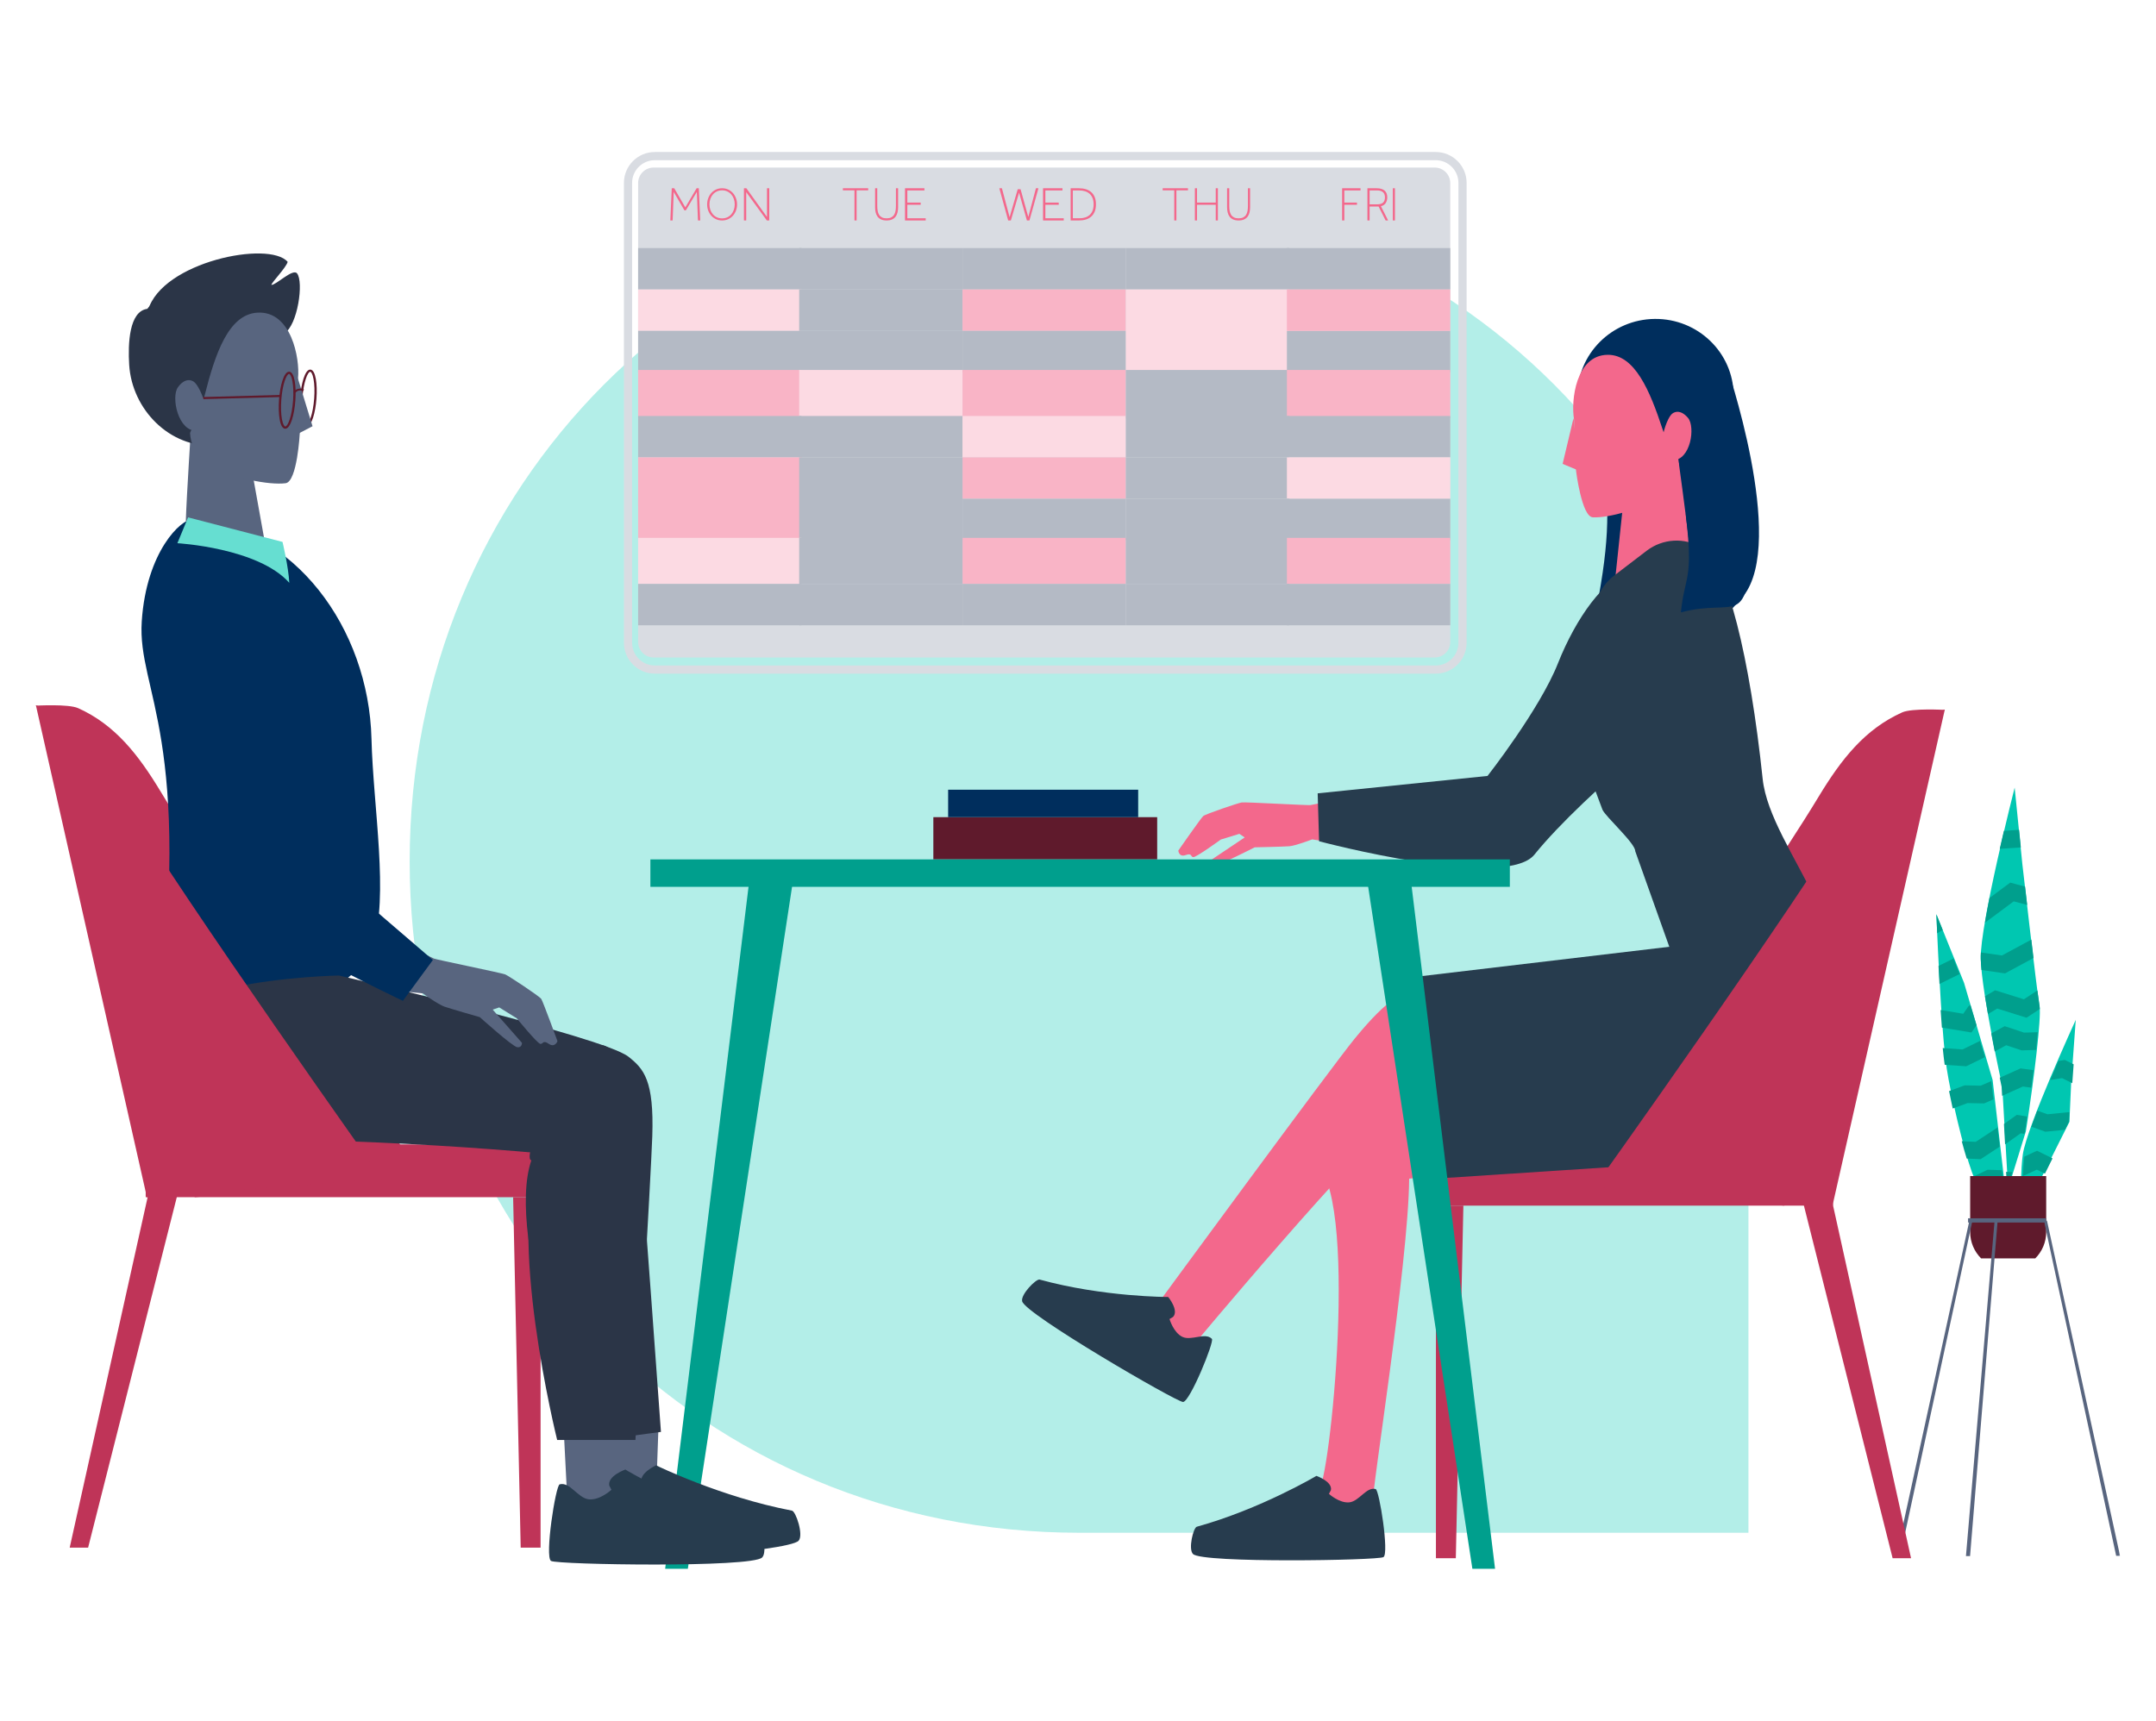 <?xml version="1.0" encoding="UTF-8"?>
<svg width="1021px" height="815px" viewBox="0 0 1021 815" version="1.1" xmlns="http://www.w3.org/2000/svg" xmlns:xlink="http://www.w3.org/1999/xlink">
    <title>DS46706 LP Image 1021x815 Attend Interviews &amp; Learn More v2</title>
    <defs>
        <polygon id="path-1" points="0 0 36 0 36 159 0 159"></polygon>
    </defs>
    <g id="DS46706-LP-Image-1021x815-Attend-Interviews-&amp;-Learn-More-v2" stroke="none" stroke-width="1" fill="none" fill-rule="evenodd">
        <path d="M828,726 L510.986,726 C333.489,726 194,586.034 194,407.991 C194,229.934 333.489,90 510.986,90 C688.487,90 828,229.934 828,407.991 L828,726 Z" id="Fill-1" fill-opacity="0.3" fill="#00C7B1"></path>
        <g id="Group-276" transform="translate(17, 71)">
            <g id="Group-121" transform="translate(278, 0.057)">
                <path d="M391.783,233.026 C391.783,237.082 388.487,240.369 384.423,240.369 L14.551,240.369 C10.486,240.369 7.19,237.082 7.19,233.026 L7.19,15.651 C7.19,11.593 10.486,8.306 14.551,8.306 L384.423,8.306 C388.487,8.306 391.783,11.593 391.783,15.651 L391.783,233.026 Z" id="Fill-1" fill="#D9DCE2"></path>
                <path d="M384.9,248.029 L15.098,248.029 C7.031,248.029 0.467,241.464 0.467,233.397 L0.467,15.573 C0.467,7.507 7.031,0.943 15.098,0.943 L384.9,0.943 C392.968,0.943 399.533,7.507 399.533,15.573 L399.533,233.397 C399.533,241.464 392.968,248.029 384.9,248.029 L384.9,248.029 Z M15.098,4.818 C9.166,4.818 4.341,9.643 4.341,15.573 L4.341,233.397 C4.341,239.328 9.166,244.154 15.098,244.154 L384.9,244.154 C390.831,244.154 395.657,239.328 395.657,233.397 L395.657,15.573 C395.657,9.643 390.831,4.818 384.9,4.818 L15.098,4.818 Z M384.9,237.357 L15.098,237.357 C12.914,237.357 11.137,235.581 11.137,233.397 L11.137,15.573 C11.137,13.391 12.914,11.613 15.098,11.613 L384.9,11.613 C387.084,11.613 388.861,13.391 388.861,15.573 L388.861,233.397 C388.861,235.581 387.084,237.357 384.9,237.357 L384.9,237.357 Z M15.098,15.488 C15.053,15.488 15.012,15.529 15.012,15.573 L15.012,233.397 C15.012,233.444 15.053,233.484 15.098,233.484 L384.9,233.484 C384.946,233.484 384.987,233.444 384.987,233.397 L384.987,15.573 C384.987,15.529 384.946,15.488 384.9,15.488 L15.098,15.488 Z" id="Fill-3" fill="#D9DCE2"></path>
                <polygon id="Fill-5" fill="#B4BAC5" points="7.19 66.05 84.544 66.05 84.544 46.439 7.19 46.439"></polygon>
                <polygon id="Fill-7" fill="#B4BAC5" points="83.456 66.05 160.81 66.05 160.81 46.439 83.456 46.439"></polygon>
                <polygon id="Fill-9" fill="#B4BAC5" points="160.81 66.05 238.164 66.05 238.164 46.439 160.81 46.439"></polygon>
                <polygon id="Fill-11" fill="#B4BAC5" points="238.164 66.05 315.518 66.05 315.518 46.439 238.164 46.439"></polygon>
                <polygon id="Fill-13" fill="#B4BAC5" points="314.429 66.05 391.783 66.05 391.783 46.439 314.429 46.439"></polygon>
                <polygon id="Fill-15" fill="#FCDAE3" points="7.19 85.661 84.544 85.661 84.544 66.05 7.19 66.05"></polygon>
                <polygon id="Fill-17" fill="#B4BAC5" points="83.456 85.661 160.81 85.661 160.81 66.05 83.456 66.05"></polygon>
                <polygon id="Fill-19" fill="#F9B4C6" points="160.81 85.661 238.164 85.661 238.164 66.05 160.81 66.05"></polygon>
                <polygon id="Fill-21" fill="#B4BAC5" points="7.19 105.272 84.544 105.272 84.544 85.661 7.19 85.661"></polygon>
                <polygon id="Fill-23" fill="#B4BAC5" points="83.456 105.272 160.81 105.272 160.81 85.661 83.456 85.661"></polygon>
                <polygon id="Fill-25" fill="#B4BAC5" points="160.81 105.272 238.164 105.272 238.164 85.661 160.81 85.661"></polygon>
                <polygon id="Fill-27" fill="#F9B4C6" points="7.19 127.062 84.544 127.062 84.544 104.183 7.19 104.183"></polygon>
                <polygon id="Fill-29" fill="#FCDAE3" points="238.164 66.05 238.164 85.661 238.164 105.272 315.518 105.272 315.518 85.661 315.518 66.05"></polygon>
                <polygon id="Fill-31" fill="#FCDAE3" points="83.456 127.062 160.81 127.062 160.81 104.183 83.456 104.183"></polygon>
                <polygon id="Fill-33" fill="#F9B4C6" points="160.81 127.062 238.164 127.062 238.164 104.183 160.81 104.183"></polygon>
                <polygon id="Fill-35" fill="#B4BAC5" points="238.164 127.062 315.518 127.062 315.518 104.183 238.164 104.183"></polygon>
                <polygon id="Fill-37" fill="#B4BAC5" points="314.429 105.272 391.783 105.272 391.783 85.661 314.429 85.661"></polygon>
                <polygon id="Fill-39" fill="#F9B4C6" points="314.429 85.661 391.783 85.661 391.783 66.05 314.429 66.05"></polygon>
                <polygon id="Fill-41" fill="#B4BAC5" points="7.19 145.583 84.544 145.583 84.544 125.972 7.19 125.972"></polygon>
                <polygon id="Fill-43" fill="#F9B4C6" points="314.429 127.062 391.783 127.062 391.783 104.183 314.429 104.183"></polygon>
                <polygon id="Fill-45" fill="#B4BAC5" points="83.456 145.583 160.81 145.583 160.81 125.972 83.456 125.972"></polygon>
                <polygon id="Fill-47" fill="#FCDAE3" points="160.81 145.583 238.164 145.583 238.164 125.972 160.81 125.972"></polygon>
                <polygon id="Fill-49" fill="#B4BAC5" points="238.164 145.583 315.518 145.583 315.518 125.972 238.164 125.972"></polygon>
                <polygon id="Fill-51" fill="#B4BAC5" points="314.429 145.583 391.783 145.583 391.783 125.972 314.429 125.972"></polygon>
                <polygon id="Fill-53" fill="#F9B4C6" points="7.19 168.463 84.544 168.463 84.544 145.584 7.19 145.584"></polygon>
                <polygon id="Fill-55" fill="#F9B4C6" points="160.81 165.194 238.164 165.194 238.164 145.583 160.81 145.583"></polygon>
                <polygon id="Fill-57" fill="#B4BAC5" points="238.164 165.194 315.518 165.194 315.518 145.583 238.164 145.583"></polygon>
                <polygon id="Fill-59" fill="#FCDAE3" points="314.429 165.194 391.783 165.194 391.783 145.583 314.429 145.583"></polygon>
                <polygon id="Fill-61" fill="#F9B4C6" points="7.19 184.805 84.544 184.805 84.544 165.194 7.19 165.194"></polygon>
                <polygon id="Fill-63" fill="#B4BAC5" points="160.81 184.805 238.164 184.805 238.164 165.194 160.81 165.194"></polygon>
                <polygon id="Fill-65" fill="#B4BAC5" points="83.456 145.583 83.456 165.195 83.456 184.805 160.81 184.805 160.81 165.195 160.81 145.583"></polygon>
                <polygon id="Fill-67" fill="#B4BAC5" points="238.164 184.805 315.518 184.805 315.518 165.194 238.164 165.194"></polygon>
                <polygon id="Fill-69" fill="#B4BAC5" points="314.429 184.805 391.783 184.805 391.783 165.194 314.429 165.194"></polygon>
                <polygon id="Fill-71" fill="#FCDAE3" points="7.19 205.506 84.544 205.506 84.544 183.716 7.19 183.716"></polygon>
                <polygon id="Fill-73" fill="#F9B4C6" points="160.81 205.506 238.164 205.506 238.164 183.716 160.81 183.716"></polygon>
                <polygon id="Fill-75" fill="#B4BAC5" points="83.456 205.506 160.81 205.506 160.81 183.716 83.456 183.716"></polygon>
                <polygon id="Fill-77" fill="#B4BAC5" points="238.164 205.506 315.518 205.506 315.518 183.716 238.164 183.716"></polygon>
                <polygon id="Fill-79" fill="#F9B4C6" points="314.429 205.506 391.783 205.506 391.783 183.716 314.429 183.716"></polygon>
                <polygon id="Fill-81" fill="#B4BAC5" points="7.19 225.117 84.544 225.117 84.544 205.506 7.19 205.506"></polygon>
                <polygon id="Fill-83" fill="#B4BAC5" points="83.456 225.117 160.81 225.117 160.81 205.506 83.456 205.506"></polygon>
                <polygon id="Fill-85" fill="#B4BAC5" points="160.81 225.117 238.164 225.117 238.164 205.506 160.81 205.506"></polygon>
                <polygon id="Fill-87" fill="#B4BAC5" points="238.164 225.117 315.518 225.117 315.518 205.506 238.164 205.506"></polygon>
                <polygon id="Fill-89" fill="#B4BAC5" points="314.429 225.117 391.783 225.117 391.783 205.506 314.429 205.506"></polygon>
                <polygon id="Fill-91" fill="#F3688C" points="23.12 18.112 24.295 18.112 29.536 27.168 34.891 18.112 35.929 18.112 36.607 33.365 35.523 33.365 35.003 19.827 29.808 28.563 29.107 28.563 24.047 19.851 23.528 33.365 22.443 33.365"></polygon>
                <path d="M46.958,33.365 C45.929,33.365 44.985,33.168 44.122,32.776 C43.259,32.383 42.514,31.844 41.886,31.161 C41.259,30.477 40.767,29.673 40.41,28.751 C40.052,27.826 39.875,26.826 39.875,25.75 C39.875,24.687 40.052,23.691 40.41,22.76 C40.767,21.828 41.259,21.018 41.886,20.326 C42.514,19.636 43.259,19.094 44.122,18.699 C44.985,18.308 45.929,18.112 46.958,18.112 C47.985,18.112 48.93,18.308 49.791,18.699 C50.656,19.094 51.4,19.636 52.028,20.326 C52.655,21.018 53.148,21.828 53.503,22.76 C53.861,23.691 54.039,24.687 54.039,25.75 C54.039,26.826 53.861,27.826 53.503,28.751 C53.148,29.673 52.655,30.477 52.028,31.161 C51.4,31.844 50.656,32.383 49.791,32.776 C48.93,33.168 47.985,33.365 46.958,33.365 M46.958,32.383 C47.856,32.383 48.676,32.213 49.417,31.871 C50.158,31.529 50.791,31.055 51.31,30.452 C51.831,29.848 52.234,29.142 52.52,28.335 C52.804,27.528 52.948,26.665 52.948,25.75 C52.948,24.832 52.804,23.967 52.52,23.152 C52.234,22.338 51.831,21.633 51.31,21.035 C50.791,20.44 50.158,19.967 49.417,19.617 C48.676,19.268 47.856,19.094 46.958,19.094 C46.058,19.094 45.238,19.268 44.496,19.617 C43.754,19.967 43.123,20.44 42.603,21.035 C42.082,21.633 41.679,22.338 41.395,23.152 C41.108,23.967 40.966,24.832 40.966,25.75 C40.966,26.665 41.108,27.528 41.395,28.335 C41.679,29.142 42.082,29.848 42.603,30.452 C43.123,31.055 43.754,31.529 44.496,31.871 C45.238,32.213 46.058,32.383 46.958,32.383" id="Fill-93" fill="#F3688C"></path>
                <polygon id="Fill-95" fill="#F3688C" points="57.308 18.112 58.449 18.112 68.218 31.718 68.218 18.112 69.292 18.112 69.292 33.365 68.15 33.365 58.38 19.941 58.38 33.365 57.308 33.365"></polygon>
                <polygon id="Fill-97" fill="#F3688C" points="109.64 19.096 104.156 19.096 104.156 18.113 116.14 18.113 116.14 19.096 110.657 19.096 110.657 33.366 109.64 33.366"></polygon>
                <path d="M119.409,18.112 L120.435,18.112 L120.435,26.509 C120.435,27.358 120.499,28.138 120.627,28.854 C120.755,29.568 120.987,30.186 121.321,30.708 C121.657,31.229 122.108,31.634 122.678,31.925 C123.247,32.215 123.973,32.361 124.858,32.361 C125.741,32.361 126.467,32.215 127.036,31.925 C127.606,31.634 128.058,31.229 128.393,30.708 C128.727,30.186 128.958,29.568 129.088,28.854 C129.216,28.138 129.281,27.358 129.281,26.509 L129.281,18.112 L130.304,18.112 L130.304,27.068 C130.304,27.945 130.215,28.769 130.037,29.534 C129.86,30.301 129.56,30.968 129.141,31.534 C128.721,32.099 128.161,32.547 127.464,32.873 C126.765,33.2 125.897,33.365 124.858,33.365 C123.818,33.365 122.949,33.2 122.251,32.873 C121.553,32.547 120.993,32.099 120.573,31.534 C120.153,30.968 119.854,30.301 119.676,29.534 C119.498,28.769 119.409,27.945 119.409,27.068 L119.409,18.112 Z" id="Fill-99" fill="#F3688C"></path>
                <polygon id="Fill-101" fill="#F3688C" points="133.572 18.112 142.78 18.112 142.78 19.142 134.677 19.142 134.677 24.904 141.006 24.904 141.006 25.933 134.677 25.933 134.677 32.336 143.378 32.336 143.378 33.365 133.572 33.365"></polygon>
                <polygon id="Fill-103" fill="#F3688C" points="178.242 18.112 179.471 18.112 183.111 31.81 186.957 18.57 188.299 18.57 191.963 31.718 195.58 18.112 196.763 18.112 192.509 33.365 191.303 33.365 187.594 20.193 183.702 33.365 182.429 33.365"></polygon>
                <polygon id="Fill-105" fill="#F3688C" points="198.942 18.112 208.149 18.112 208.149 19.142 200.047 19.142 200.047 24.904 206.376 24.904 206.376 25.933 200.047 25.933 200.047 32.336 208.747 32.336 208.747 33.365 198.942 33.365"></polygon>
                <path d="M212.016,18.112 L215.947,18.112 C217.127,18.112 218.21,18.261 219.196,18.558 C220.182,18.855 221.031,19.314 221.744,19.93 C222.458,20.548 223.011,21.336 223.408,22.298 C223.804,23.258 224.001,24.402 224.001,25.728 C224.001,27.053 223.804,28.196 223.408,29.157 C223.011,30.118 222.458,30.911 221.744,31.535 C221.031,32.162 220.182,32.621 219.196,32.919 C218.21,33.216 217.127,33.365 215.947,33.365 L212.016,33.365 L212.016,18.112 Z M216.163,32.336 C217.184,32.336 218.11,32.203 218.937,31.935 C219.765,31.669 220.474,31.261 221.065,30.713 C221.654,30.164 222.107,29.475 222.425,28.643 C222.742,27.812 222.9,26.841 222.9,25.728 C222.9,24.614 222.737,23.647 222.414,22.823 C222.091,22 221.63,21.315 221.031,20.766 C220.433,20.217 219.711,19.809 218.862,19.542 C218.013,19.276 217.056,19.142 215.989,19.142 L213.053,19.142 L213.053,32.336 L216.163,32.336 Z" id="Fill-107" fill="#F3688C"></path>
                <polygon id="Fill-109" fill="#F3688C" points="261.081 19.096 255.596 19.096 255.596 18.113 267.58 18.113 267.58 19.096 262.098 19.096 262.098 33.366 261.081 33.366"></polygon>
                <polygon id="Fill-111" fill="#F3688C" points="270.849 18.112 271.863 18.112 271.863 24.904 280.731 24.904 280.731 18.112 281.745 18.112 281.745 33.365 280.731 33.365 280.731 25.933 271.863 25.933 271.863 33.365 270.849 33.365"></polygon>
                <path d="M286.102,18.112 L287.128,18.112 L287.128,26.509 C287.128,27.358 287.193,28.138 287.32,28.854 C287.448,29.568 287.68,30.186 288.014,30.708 C288.349,31.229 288.801,31.634 289.372,31.925 C289.94,32.215 290.666,32.361 291.551,32.361 C292.434,32.361 293.16,32.215 293.73,31.925 C294.299,31.634 294.752,31.229 295.086,30.708 C295.421,30.186 295.652,29.568 295.781,28.854 C295.91,28.138 295.974,27.358 295.974,26.509 L295.974,18.112 L296.998,18.112 L296.998,27.068 C296.998,27.945 296.909,28.769 296.731,29.534 C296.553,30.301 296.253,30.968 295.834,31.534 C295.415,32.099 294.855,32.547 294.158,32.873 C293.458,33.2 292.59,33.365 291.551,33.365 C290.511,33.365 289.642,33.2 288.945,32.873 C288.247,32.547 287.687,32.099 287.266,31.534 C286.846,30.968 286.547,30.301 286.369,29.534 C286.192,28.769 286.102,27.945 286.102,27.068 L286.102,18.112 Z" id="Fill-113" fill="#F3688C"></path>
                <polygon id="Fill-115" fill="#F3688C" points="340.577 18.112 349.293 18.112 349.293 19.142 341.623 19.142 341.623 24.904 347.614 24.904 347.614 25.933 341.623 25.933 341.623 33.365 340.577 33.365"></polygon>
                <path d="M352.562,18.112 L356.882,18.112 C357.815,18.112 358.603,18.219 359.248,18.433 C359.894,18.647 360.416,18.947 360.818,19.336 C361.219,19.725 361.51,20.182 361.69,20.709 C361.87,21.234 361.957,21.81 361.957,22.434 C361.957,23.425 361.717,24.306 361.238,25.076 C360.757,25.846 359.995,26.36 358.947,26.619 L362.368,33.365 L361.183,33.365 L357.851,26.757 L353.592,26.757 L353.592,33.365 L352.562,33.365 L352.562,18.112 Z M357.313,25.728 C359.678,25.728 360.863,24.63 360.863,22.434 C360.863,21.336 360.55,20.514 359.925,19.965 C359.301,19.416 358.389,19.142 357.185,19.142 L353.592,19.142 L353.592,25.728 L357.313,25.728 Z" id="Fill-117" fill="#F3688C"></path>
                <polygon id="Fill-119" fill="#F3688C" points="364.59 33.365 365.592 33.365 365.592 18.112 364.59 18.112"></polygon>
            </g>
            <g id="Group-275" transform="translate(0, 49.057)">
                <path d="M942.377,415.803 C946.413,390.066 949.7,362.009 948.871,356.865 C947.283,347.02 940.713,289.272 940.713,289.272 L937.064,253 C937.064,253 920.543,317.846 921.01,334.2 C921.476,350.556 931.189,394.504 931.189,394.504 L933.969,443 L942.377,415.803 Z" id="Fill-122" fill="#00C7B1"></path>
                <path d="M962.991,411.322 C963.439,401.169 963.816,393.02 963.816,393.02 L966,363 C966,363 942.896,413.369 940.93,426.737 C939.947,433.421 939.895,446.047 940.091,457 L962.991,411.322 Z" id="Fill-124" fill="#00C7B1"></path>
                <path d="M933,446.584 L926.634,391.493 L913.1,345.481 L900,313 C900,313 902.114,368.026 904.907,386.141 C906.837,398.651 912.592,423.434 916.896,435.345 C919.289,441.968 928.536,461 928.536,461 L933,446.584 Z" id="Fill-126" fill="#00C7B1"></path>
                <path d="M936.605,306.878 L923,317 C923.615,313.336 924.345,309.383 925.149,305.297 L934.956,298 L942.001,299.887 C942.298,302.487 942.636,305.436 943,308.588 L936.605,306.878 Z" id="Fill-128" fill="#009F8D"></path>
                <path d="M954,391.461 C955.28,388.372 956.557,385.34 957.78,382.471 L960.822,382 L965,384.057 L964.357,393 L959.5,390.609 L954,391.461 Z" id="Fill-130" fill="#009F8D"></path>
                <path d="M903,320.448 L900.379,322 C900.134,316.495 900,313 900,313 L903,320.448 Z" id="Fill-132" fill="#009F8D"></path>
                <path d="M944.966,325 C945.314,327.946 945.661,330.878 946,333.712 L932.495,341 L921.367,339.386 C921.178,337.425 921.053,335.647 921.01,334.111 C920.985,333.232 921.008,332.215 921.075,331.076 L931.032,332.52 L944.966,325 Z" id="Fill-134" fill="#009F8D"></path>
                <path d="M945,413.633 C945.836,411.228 946.774,408.658 947.778,406 L952.612,407.729 L963,406.691 C962.939,408.107 962.874,409.589 962.809,411.117 L960.876,415.074 L951.622,416 L945,413.633 Z" id="Fill-136" fill="#009F8D"></path>
                <path d="M911,341.32 L901.463,346 C901.296,343.085 901.143,340.216 901,337.465 L908.062,334 L911,341.32 Z" id="Fill-138" fill="#009F8D"></path>
                <path d="M941.442,353.268 L947.834,349.059 C948.275,352.414 948.641,355.028 948.887,356.52 C948.944,356.861 948.981,357.31 949,357.848 L942.693,362 L928.824,357.66 L924.435,360.247 C923.924,357.407 923.439,354.574 923,351.832 L927.804,349 L941.442,353.268 Z" id="Fill-140" fill="#009F8D"></path>
                <path d="M941,437 C941.124,433.46 941.329,430.282 941.642,427.794 L947.662,425 L955,428.617 L951.411,435.858 L947.555,433.957 L941,437 Z" id="Fill-142" fill="#009F8D"></path>
                <path d="M915.202,356.543 L916.134,356 L919,365.546 L916.599,369 L902.603,366.669 C902.394,363.976 902.192,361.179 902,358.339 L912.713,360.123 L915.202,356.543 Z" id="Fill-144" fill="#009F8D"></path>
                <path d="M933.06,375.026 L927.602,378 C927.086,375.311 926.544,372.427 926,369.447 L932.326,366 L941.475,369.052 L948,368.86 C947.782,371.406 947.507,374.228 947.186,377.257 L940.353,377.459 L933.06,375.026 Z" id="Fill-146" fill="#009F8D"></path>
                <path d="M920.624,373 L923,380.659 L914.106,385 L903.927,384.28 C903.608,382.023 903.297,379.34 903,376.36 L912.379,377.023 L920.624,373 Z" id="Fill-148" fill="#009F8D"></path>
                <path d="M931.125,399 L930.888,394.697 C930.888,394.697 930.551,393.11 930,390.42 L939.846,386 L946,386.849 C945.677,389.531 945.331,392.303 944.966,395.132 L940.969,394.581 L931.125,399 Z" id="Fill-150" fill="#009F8D"></path>
                <path d="M920.989,394.185 L926.02,392 L927,400.672 L922.593,402.585 L914.76,402.427 L907.728,405 C907.104,402.156 906.522,399.372 906,396.742 L913.405,394.032 L920.989,394.185 Z" id="Fill-152" fill="#009F8D"></path>
                <path d="M932.526,422 L932,412.327 L938.076,408 L943,408.778 C942.652,411.226 942.298,413.672 941.936,416.101 L941.671,417.01 L939.922,416.733 L932.526,422 Z" id="Fill-154" fill="#009F8D"></path>
                <path d="M928.941,414 L930,423.051 L920.948,429 L914.352,428.691 C913.577,426.16 912.785,423.382 912,420.473 L918.622,420.782 L928.941,414 Z" id="Fill-156" fill="#009F8D"></path>
                <polygon id="Fill-158" fill="#009F8D" points="936 435.097 933.537 443 933.463 442.998 933 435"></polygon>
                <path d="M931.037,434.217 L932,442.43 L926.048,442.24 L920.337,445 C919.075,442.264 917.89,439.621 917,437.493 L924.231,434 L931.037,434.217 Z" id="Fill-160" fill="#009F8D"></path>
                <path d="M931.974,273.481 L939.163,273 L940,281.332 L930,282 C930.675,279.043 931.338,276.183 931.974,273.481" id="Fill-162" fill="#009F8D"></path>
                <path d="M952,463.508 L952,437 L916,437 L916,463.508 C916,468.377 917.981,472.787 921.187,476 L946.814,476 C950.02,472.787 952,468.377 952,463.508" id="Fill-164" fill="#5F1A2C"></path>
                <polygon id="Fill-166" fill="#58657F" points="915 459 952 459 952 457 915 457"></polygon>
                <g id="Group-170" transform="translate(951, 458)">
                    <mask id="mask-2" fill="white">
                        <use xlink:href="#path-1"></use>
                    </mask>
                    <g id="Clip-169"></g>
                    <polygon id="Fill-168" fill="#58657F" mask="url(#mask-2)" points="34.162 159 36 159 1.346 0 0 0.396"></polygon>
                </g>
                <polygon id="Fill-171" fill="#58657F" points="882.841 617 917 458.396 915.651 458 881 617"></polygon>
                <polygon id="Fill-173" fill="#58657F" points="915.946 617 929 458.158 927.577 458 914 617"></polygon>
                <path d="M718,442.25 C718,442.25 812.088,310.499 844.16,257.422 C854.961,239.552 866.115,225.304 883.801,217.366 C888.4,215.303 904,216.189 904,216.189 L876.754,245.828 L827.966,451 L718,442.25 Z" id="Fill-175" fill="#BF3458"></path>
                <polygon id="Fill-177" fill="#BF3458" points="879.275 618 888 618 849.087 442 835 442"></polygon>
                <polygon id="Fill-179" fill="#BF3458" points="664 451 851 451 851 426 664 426"></polygon>
                <polygon id="Fill-181" fill="#BF3458" points="672.42 618 663 618 663 451 676 451"></polygon>
                <path d="M609.911,260.047 C609.911,260.047 604.719,261.056 603.595,261.27 C602.472,261.484 572.663,259.773 571.035,260.025 C569.407,260.279 553.847,265.527 552.782,266.495 C551.715,267.461 541,282.822 541,282.822 C541,282.822 541.254,286.087 544.461,284.956 C547.667,283.82 546.68,285.794 548.085,285.936 C549.49,286.08 561.124,277.6 561.124,277.6 L569.913,274.896 L572.453,276.594 L556.07,287.592 C556.07,287.592 555.483,289.786 557.653,289.996 C559.826,290.207 577.172,281.284 577.172,281.284 C577.172,281.284 590.54,281.007 593.565,280.773 C596.589,280.54 604.401,277.524 604.401,277.524 L613,278.878 L609.911,260.047 Z" id="Fill-183" fill="#F3688C"></path>
                <path d="M656.892,349.031 C648.105,348.6 640.467,352.469 624.591,371.825 C613.5,385.347 531,497.872 531,497.872 L531.392,514.853 L545.701,520 C545.701,520 627.536,421.685 650.066,405.089 C655.368,407.432 671.815,349.763 656.892,349.031" id="Fill-185" fill="#F3688C"></path>
                <path d="M556.909,514.117 C558.145,515.412 546.445,544.069 543.233,544 C540.025,543.932 468.662,502.483 467.065,496.336 C466.226,493.111 473.692,485.569 475.332,486.019 C505.479,494.312 536.227,494.276 536.227,494.276 C536.227,494.276 541.416,500.619 538.528,503.699 L536.845,504.716 C536.845,504.716 538.679,511.116 542.936,513.158 C547.194,515.201 553.765,510.832 556.909,514.117" id="Fill-187" fill="#273C4E"></path>
                <path d="M749.052,357.428 C749.052,357.428 626.927,384.431 615.249,393.65 C608.373,399.076 582.886,416.77 604.568,429.209 C627.651,442.453 612.391,585.584 607.344,585.646 L619.307,598 L633.429,589.568 C631.78,591.314 650.044,478.233 650.328,438.223 C678.249,435.648 718.442,430.361 752.862,429.395 C787.28,428.431 822.041,423.59 833.105,387.332 C844.167,351.074 749.052,357.428 749.052,357.428" id="Fill-189" fill="#F3688C"></path>
                <path d="M634.454,585.231 C636.188,585.694 640.933,615.907 638.137,617.488 C635.341,619.068 552.529,620.422 547.98,616.038 C545.591,613.737 548.116,603.546 549.76,603.091 C579.978,594.723 606.409,579 606.409,579 C606.409,579 614.15,581.716 613.258,585.796 L612.335,587.516 C612.335,587.516 617.222,591.993 621.939,591.55 C626.657,591.104 630.053,584.056 634.454,585.231" id="Fill-191" fill="#273C4E"></path>
                <path d="M808.559,162.326 C829.234,136.23 800.267,51.999 800.267,51.999 C800.267,51.999 738.454,51.577 737.125,67.187 C735.857,82.093 743.402,102.383 743.971,115.176 C744.975,137.795 742.253,157.11 729.981,210.107 C719.153,256.864 801.403,171.358 808.559,162.326" id="Fill-193" fill="#002E5D"></path>
                <path d="M803.998,67.084 C804.202,87.215 787.825,105.794 767.391,105.999 C746.957,106.204 730.205,87.954 730.002,67.822 C729.799,47.691 746.199,31.206 766.632,31.002 C787.066,30.797 803.795,46.952 803.998,67.084" id="Fill-195" fill="#002E5D"></path>
                <path d="M783,138.019 C783.037,141.828 747.339,161.017 748.01,153.107 L752.814,107.653 L777.322,93.999 C777.322,93.999 781.926,127.525 783,138.019" id="Fill-197" fill="#F3688C"></path>
                <path d="M753.995,151.758 C743.07,153.598 729.365,172.446 720.766,194.182 C712.17,215.916 687.441,247.472 687.441,247.472 L607,255.716 L607.664,278.409 C607.664,278.409 695.813,301.874 709.644,284.737 C733.784,254.826 791.392,209.931 791.392,209.931 C791.392,209.931 804.83,143.199 753.995,151.758" id="Fill-199" fill="#273C4E"></path>
                <path d="M789.12,139.517 C800.913,147.007 811.712,191.667 817.722,248.785 C821.344,283.204 870.276,325.654 855.083,383.812 C850.852,400.007 837.739,411.715 822.332,405.134 C797.32,394.453 750.545,372.172 737.824,354.012 C734.904,349.844 778.557,348.162 778.748,343.078 L757.377,283.085 C757.514,279.486 743.352,266.79 741.883,263.503 L735.843,247.401 C734.818,245.11 734.168,242.669 733.917,240.171 L729.117,192.468 C728.684,188.154 729.454,183.806 731.342,179.903 L740.454,161.06 C742.057,157.748 744.415,154.858 747.34,152.623 L762.799,140.81 C770.39,135.008 780.831,134.352 788.942,139.406 C789.003,139.443 789.06,139.48 789.12,139.517" id="Fill-201" fill="#273C4E"></path>
                <polygon id="Fill-203" fill="#273C4E" points="642 343.978 665.9 438 771.996 431.031 808 373.767 777.192 327.957"></polygon>
                <path d="M770.321,83.224 C764.352,65.047 757.193,47.871 744.329,47.999 C729.181,48.152 726.909,69.831 728.382,78.413 C728.382,78.413 728.904,93.342 728.914,94.286 C728.94,96.848 729.07,99.913 729.383,103.127 C729.383,103.127 732.049,124.653 737.263,124.97 C744.409,125.403 761.274,121.076 770.089,114.064 C776.822,108.712 778.046,104.306 777.999,99.562 C777.991,98.874 774.059,93.863 772.211,88.682 C771.524,86.758 770.858,84.857 770.321,83.224" id="Fill-205" fill="#F3688C"></path>
                <polygon id="Fill-207" fill="#F3688C" points="728.157 78 723 99.666 731 103"></polygon>
                <path d="M774.362,76.397 C775.649,74.861 778.845,73.715 782.383,77.891 C785.912,82.075 783.753,97.915 775.031,98 C766.307,98.084 770.85,80.593 774.362,76.397" id="Fill-209" fill="#F3688C"></path>
                <path d="M782.423,116.047 C783.121,120.224 780.928,120.599 781.441,124.885 C785.009,154.882 780.773,152.546 779,170 C806.182,162.776 810.26,179.843 813,133.047 C804.806,107.18 780.703,112.402 782.423,116.047" id="Fill-211" fill="#002E5D"></path>
                <path d="M738,442.243 C738,442.243 832.201,310.386 864.312,257.266 C875.126,239.382 885.782,222.694 904,216 L850.798,451 L738,442.243 Z" id="Fill-213" fill="#BF3458"></path>
                <polygon id="Fill-215" fill="#5F1A2C" points="425 287 531 287 531 267 425 267"></polygon>
                <polygon id="Fill-217" fill="#002E5D" points="432 267 522 267 522 254 432 254"></polygon>
                <polygon id="Fill-219" fill="#009F8D" points="291 300 698 300 698 287 291 287"></polygon>
                <polygon id="Fill-221" fill="#009F8D" points="298 623 308.739 623 359 294 338.209 294"></polygon>
                <polygon id="Fill-223" fill="#009F8D" points="691 623 680.262 623 630 294 650.79 294"></polygon>
                <path d="M184,438.324 C184,438.324 90.924,307.695 59.195,255.07 C48.511,237.352 37.478,223.226 19.981,215.355 C15.432,213.309 0,214.187 0,214.187 L26.953,243.574 L75.217,447 L184,438.324 Z" id="Fill-225" fill="#BF3458"></path>
                <polygon id="Fill-227" fill="#BF3458" points="24.725 613 16 613 54.913 438 69 438"></polygon>
                <polygon id="Fill-229" fill="#BF3458" points="52 447 238 447 238 422 52 422"></polygon>
                <polygon id="Fill-231" fill="#BF3458" points="229.58 613 239 613 239 447 226 447"></polygon>
                <path d="M74.131,126.007 C68.887,125.625 52.298,141.1 50.124,174.312 C47.959,207.525 75.056,228.798 56.993,368.796 C63.702,380.713 149.516,357.677 159.495,328.002 C167.321,304.751 159.712,262.214 158.923,229.951 C157.63,177.064 121.87,129.51 74.131,126.007" id="Fill-233" fill="#002E5D"></path>
                <path d="M71,126.609 C71.249,130.608 110.276,148.061 108.968,139.813 L100.45,92.485 L73.62,80 C73.62,80 71.331,115.518 71,126.609" id="Fill-235" fill="#58657F"></path>
                <path d="M117.742,37.745 C123.962,33.907 126.902,13.531 123.679,9.444 C121.7,6.934 113.787,14.975 111.518,14.889 C111.656,13.678 118.454,6.791 119.229,3.982 C110.499,-6.268 59.779,3.948 53.101,26.872 C50.365,36.275 103.837,46.326 117.742,37.745" id="Fill-237" fill="#2B3547"></path>
                <path d="M44.18,52.763 C45.488,73.931 63.465,92.255 84.801,90.933 C106.137,89.613 122.235,69.18 120.926,48.012 C119.618,26.845 101.26,10.756 79.925,12.076 C68.657,12.773 59.328,18.156 52.738,26.23 C44.115,27.406 43.562,42.776 44.18,52.763" id="Fill-239" fill="#2B3547"></path>
                <path d="M128.007,81.997 C126.812,81.916 125.949,80.438 125.442,77.604 C124.987,75.07 124.88,71.744 125.137,68.237 C125.615,61.769 127.374,55.148 129.811,55.004 C129.873,54.999 129.934,54.998 129.994,55.005 C132.53,55.178 133.358,62.058 132.864,68.764 C132.387,75.23 130.626,81.853 128.189,81.998 C128.129,82.002 128.067,82 128.007,81.997 M126.216,68.309 C125.963,71.736 126.067,74.975 126.507,77.428 C126.997,80.163 127.727,80.935 128.083,80.959 L128.122,80.959 C129.28,80.891 131.233,76.191 131.785,68.69 C132.037,65.266 131.934,62.026 131.495,59.573 C131.005,56.836 130.274,56.067 129.918,56.041 C129.904,56.04 129.891,56.041 129.879,56.041 C128.722,56.111 126.767,60.812 126.216,68.309" id="Fill-241" fill="#5F1A2C"></path>
                <path d="M79.915,67.23 C84.874,47.569 91.172,28.875 104.863,28.032 C120.983,27.038 125.055,49.773 124.143,58.953 C124.143,58.953 124.729,74.768 124.791,75.764 C124.959,78.475 125.055,81.725 124.967,85.143 C124.967,85.143 123.778,108.091 118.258,108.823 C110.691,109.827 92.428,106.537 82.519,99.801 C74.95,94.658 73.311,90.095 73,85.079 C72.955,84.351 76.753,78.756 78.323,73.141 C78.907,71.056 79.47,68.996 79.915,67.23" id="Fill-243" fill="#58657F"></path>
                <polygon id="Fill-245" fill="#58657F" points="124.025 59 131 81.828 123 86"></polygon>
                <path d="M118.005,82.996 C116.812,82.915 115.95,81.436 115.441,78.604 C114.987,76.07 114.879,72.743 115.137,69.236 C115.612,62.768 117.373,56.147 119.812,56.002 C119.873,55.998 119.936,56 119.995,56.003 C122.53,56.177 123.358,63.057 122.863,69.764 C122.389,76.229 120.628,82.852 118.188,82.997 C118.129,83.001 118.065,83 118.005,82.996 M116.215,69.308 C115.963,72.735 116.066,75.974 116.505,78.427 C116.997,81.163 117.726,81.934 118.082,81.956 C118.096,81.959 118.108,81.958 118.121,81.958 C119.279,81.889 121.233,77.189 121.786,69.689 C122.039,66.265 121.936,63.025 121.496,60.572 C121.005,57.836 120.272,57.066 119.92,57.041 C119.906,57.039 119.892,57.039 119.879,57.04 C118.72,57.109 116.768,61.811 116.215,69.308" id="Fill-247" fill="#5F1A2C"></path>
                <path d="M122.933,66 C123.4,65.32 124.158,64.907 125.006,64.864 C125.5,64.84 125.993,64.945 126.431,65.168 L127,64.44 C126.37,64.12 125.659,63.969 124.941,64.005 C123.738,64.066 122.639,64.655 122,65.581 L122.933,66 Z" id="Fill-249" fill="#5F1A2C"></path>
                <polygon id="Fill-251" fill="#5F1A2C" points="116 67.995 115.971 67 79 68.005 79.027 69"></polygon>
                <path d="M75.366,61.255 C73.924,59.737 70.553,58.766 67.238,63.41 C63.928,68.063 67.357,84.535 76.324,83.987 C85.295,83.437 79.292,65.403 75.366,61.255" id="Fill-253" fill="#58657F"></path>
                <polygon id="Fill-255" fill="#58657F" points="263 558.781 267.417 590.486 282.915 595 293.946 580.739 295 551"></polygon>
                <path d="M263.559,583.562 C261.705,584.242 259.385,618.282 262.6,619.775 C265.813,621.27 356.655,614.997 361.222,609.693 C363.619,606.913 359.881,595.818 358.038,595.466 C324.138,589 293.687,574 293.687,574 C293.687,574 285.465,577.75 286.831,582.202 L288.006,584.027 C288.006,584.027 283.081,589.465 277.87,589.413 C272.66,589.361 268.268,581.842 263.559,583.562" id="Fill-257" fill="#273C4E"></path>
                <path d="M270.342,375.733 C278.256,380.472 282.662,388.323 285.228,414.593 C287.018,432.947 296,558.184 296,558.184 L259.463,563 C259.463,563 221.914,466.921 234.628,429.528 C228.638,428.502 256.901,367.685 270.342,375.733" id="Fill-259" fill="#2B3547"></path>
                <polygon id="Fill-261" fill="#58657F" points="250 558.061 251.645 590.163 266.442 596 278.454 582.669 282 553"></polygon>
                <path d="M248.04,583.01 C246.118,583.531 240.856,617.521 243.957,619.299 C247.057,621.077 338.868,622.601 343.914,617.667 C346.562,615.08 343.762,603.615 341.941,603.103 C308.437,593.688 279.134,576 279.134,576 C279.134,576 270.551,579.057 271.539,583.648 L272.562,585.58 C272.562,585.58 267.145,590.618 261.914,590.118 C256.685,589.617 252.92,581.687 248.04,583.01" id="Fill-263" fill="#273C4E"></path>
                <path d="M143.465,342 C143.465,342 268.244,370.703 280.599,380.45 C287.873,386.189 292.768,391.638 291.9,418.052 C291.293,436.505 283.918,562 283.918,562 L246.854,562 C246.854,562 221.939,461.712 239.495,426.257 C209.956,423.535 171.426,421.136 135.012,420.115 C98.598,419.095 62.621,420.465 50.916,382.125 C39.212,343.786 143.465,342 143.465,342" id="Fill-265" fill="#2B3547"></path>
                <path d="M182.309,331 C182.309,331 187.375,333.444 188.476,333.97 C189.571,334.493 220.706,340.806 222.311,341.505 C223.917,342.207 238.496,351.819 239.328,353.103 C240.162,354.386 247,373.091 247,373.091 C247,373.091 245.85,376.38 242.858,374.348 C239.869,372.313 240.346,374.61 238.862,374.376 C237.377,374.142 227.719,362.27 227.719,362.27 L219.414,357.106 L216.337,358.166 L230.195,373.916 C230.195,373.916 230.202,376.333 227.911,375.961 C225.62,375.59 210.204,361.713 210.204,361.713 C210.204,361.713 196.526,357.808 193.477,356.748 C190.432,355.688 183.215,350.472 183.215,350.472 L174,349.536 L182.309,331 Z" id="Fill-267" fill="#58657F"></path>
                <path d="M123.307,155.781 C131.652,163.951 132.181,188.597 126.559,212.684 C120.937,236.769 123.368,279.102 123.368,279.102 L188,334.648 L173.791,354 C173.791,354 95.352,317.072 81.769,298.183 C64.14,273.669 56,183.921 56,183.921 C56,183.921 84.474,117.763 123.307,155.781" id="Fill-269" fill="#002E5D"></path>
                <path d="M72.073,125 L67,137.239 C67,137.239 105.246,139.376 120,156 C119.594,148.254 116.79,136.625 116.79,136.625 L72.073,125 Z" id="Fill-271" fill="#66DED1"></path>
                <path d="M164,438.317 C164,438.317 70.935,307.583 39.21,254.916 C28.527,237.183 18,220.637 0,214 L52.562,447 L164,438.317 Z" id="Fill-273" fill="#BF3458"></path>
            </g>
        </g>
    </g>
</svg>